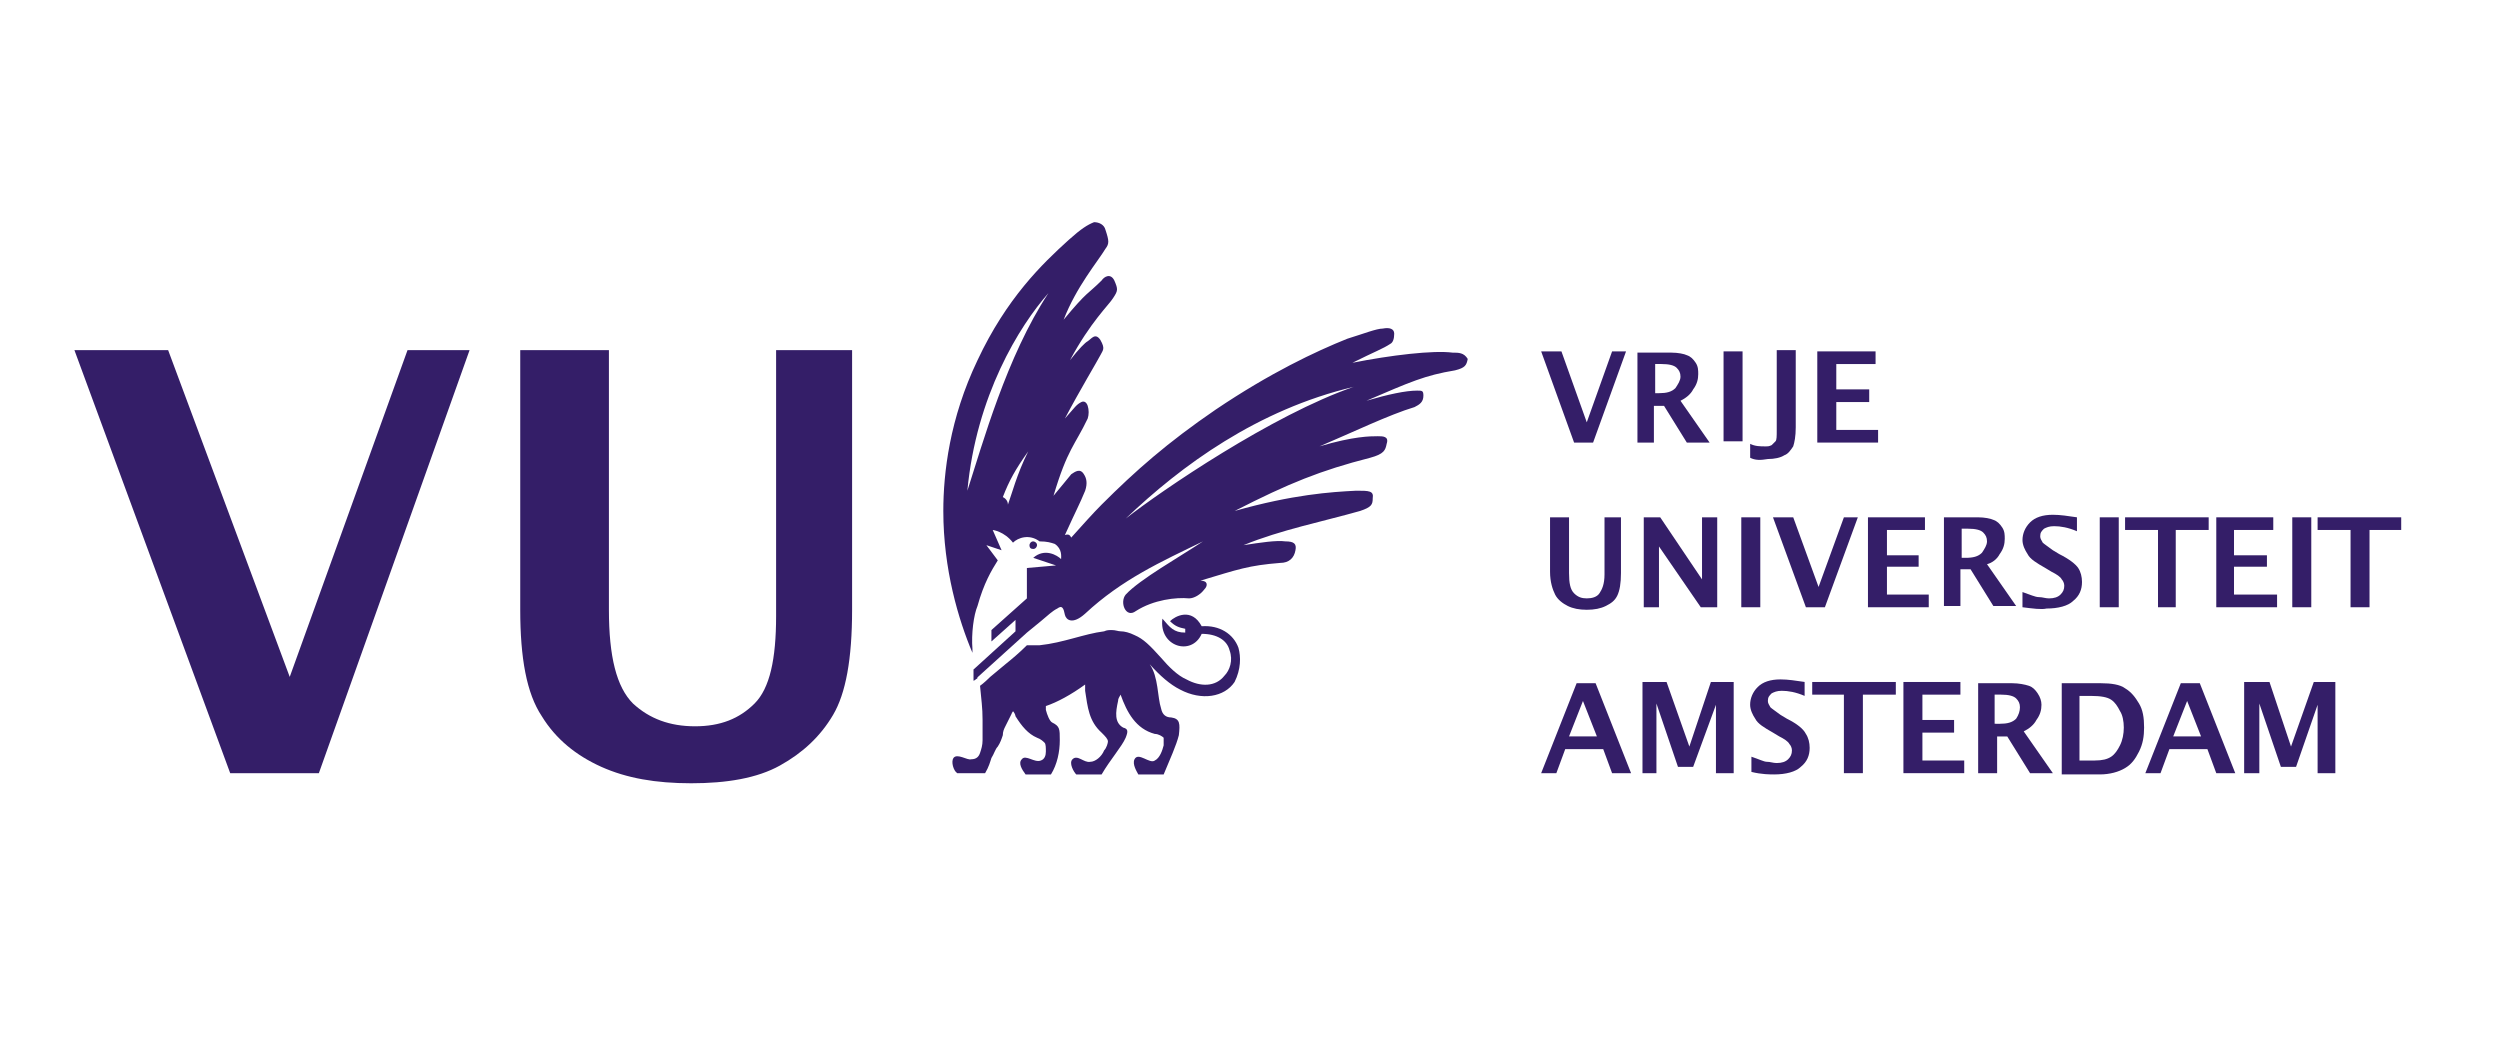 <?xml version="1.0" encoding="utf-8"?>
<!-- Generator: Adobe Illustrator 16.0.0, SVG Export Plug-In . SVG Version: 6.00 Build 0)  -->
<!DOCTYPE svg PUBLIC "-//W3C//DTD SVG 1.1//EN" "http://www.w3.org/Graphics/SVG/1.1/DTD/svg11.dtd">
<svg version="1.1" id="Layer_1" xmlns="http://www.w3.org/2000/svg" xmlns:xlink="http://www.w3.org/1999/xlink" x="0px" y="0px"
	 width="168px" height="71px" viewBox="0 0 168 71" enable-background="new 0 0 168 71" xml:space="preserve">
<g>
	<polygon fill="#341E68" points="157.957,40.807 157.957,35.614 155.743,35.614 155.743,34.764 161.361,34.764 161.361,35.614 
		159.232,35.614 159.232,40.807 	"/>
	<polygon fill="#341E68" points="15.469,51.957 5,23.527 11.298,23.527 19.47,45.488 27.386,23.527 31.556,23.527 21.428,51.957 	
		"/>
	<path fill="#341E68" d="M35.046,23.527h5.873v17.449c0,3.15,0.511,5.192,1.617,6.3c1.107,1.021,2.469,1.531,4.171,1.531
		s2.979-0.511,4-1.531c1.021-1.022,1.447-2.979,1.447-5.874V23.527h5.107v17.449c0,3.32-0.425,5.617-1.277,7.064
		c-0.851,1.447-2.042,2.555-3.575,3.405c-1.531,0.851-3.575,1.191-5.958,1.191s-4.341-0.341-6.044-1.105
		c-1.701-0.767-3.064-1.873-4-3.405c-1.022-1.533-1.447-3.916-1.447-7.15V23.527H35.046z"/>
	<path fill="#341E68" d="M65.434,44.978v0.766l0.254-0.17c-0.084-0.171-0.084-0.426-0.17-0.596H65.434z"/>
	<path fill="#341E68" d="M69.179,36.636c0-0.085,0.084-0.255,0.255-0.255c0.084,0,0.256,0.085,0.256,0.255
		c0,0.085-0.086,0.255-0.256,0.255C69.263,36.891,69.179,36.806,69.179,36.636"/>
	<path fill="#341E68" d="M83.223,43.53c-0.341-0.937-1.277-1.531-2.469-1.447c-0.681-1.276-1.787-0.681-2.128-0.34
		c0.341,0.34,0.596,0.426,1.022,0.511v0.256c-0.767,0-1.022-0.341-1.533-0.937c-0.255,1.872,1.958,2.554,2.639,1.021
		c1.021,0,1.703,0.426,1.873,1.107c0.255,0.681,0,1.361-0.34,1.701c-0.597,0.767-1.617,0.767-2.553,0.256
		c-0.597-0.256-1.193-0.851-1.703-1.447c-0.766-0.851-1.192-1.276-1.788-1.531c-0.34-0.17-0.681-0.256-0.936-0.256
		c-0.17,0-0.34-0.085-0.595-0.085c-0.171,0-0.341,0-0.511,0.085c-1.362,0.17-2.724,0.767-4.341,0.937h-0.852
		c-0.51,0.511-1.021,0.937-1.446,1.277l-1.022,0.851l0,0c-0.425,0.425-0.681,0.596-0.681,0.596c0.084,0.937,0.17,1.446,0.17,2.298
		c0,0.767,0,1.106,0,1.362c0,0.341-0.085,0.596-0.17,0.852c-0.085,0.256-0.255,0.426-0.596,0.426
		c-0.256,0.085-0.937-0.426-1.192-0.086c-0.17,0.256,0,0.852,0.255,1.021h1.873c0.255-0.425,0.341-0.766,0.425-1.021
		c0.171-0.256,0.255-0.596,0.426-0.767c0.17-0.255,0.256-0.51,0.34-0.765c0-0.256,0.086-0.427,0.171-0.597
		c0.17-0.34,0.34-0.681,0.425-0.851c0-0.086,0.084-0.086,0.084-0.171c0.085,0.085,0.171,0.255,0.171,0.341
		c0.425,0.681,0.851,1.191,1.447,1.447c0.255,0.085,0.425,0.255,0.511,0.34c0.084,0.085,0.084,0.341,0.084,0.596
		c0,0.256-0.084,0.512-0.34,0.597c-0.427,0.17-1.022-0.427-1.277-0.085c-0.255,0.255,0,0.681,0.255,1.021h1.703
		c0.425-0.682,0.595-1.533,0.595-2.299c0-0.767,0-0.937-0.511-1.192c-0.17-0.084-0.34-0.511-0.425-0.851c0-0.085,0-0.085,0-0.255
		c0.766-0.256,1.702-0.767,2.639-1.447c0,0.17,0,0.255,0,0.425c0.17,1.106,0.255,2.044,1.106,2.809
		c0.255,0.256,0.426,0.427,0.426,0.597c0,0.085-0.085,0.426-0.255,0.596c-0.171,0.427-0.596,0.767-0.936,0.767
		c-0.426,0.085-0.852-0.512-1.192-0.17c-0.255,0.255,0.084,0.851,0.256,1.021h1.701c0.596-1.021,1.363-1.874,1.618-2.469
		c0.17-0.426,0.17-0.597-0.171-0.682c-0.595-0.341-0.51-1.021-0.34-1.787c0-0.17,0.084-0.256,0.17-0.426
		c0.425,1.191,1.021,2.298,2.298,2.639c0.255,0,0.511,0.17,0.596,0.256c0,0.085,0,0.34,0,0.511c-0.085,0.34-0.255,0.851-0.596,1.021
		c-0.34,0.255-1.106-0.597-1.362-0.085c-0.17,0.34,0.17,0.851,0.255,1.021h1.703c0.425-1.021,0.851-1.958,1.021-2.639
		c0.084-0.767,0.084-1.107-0.511-1.192c-0.341,0-0.596-0.171-0.681-0.596c-0.255-0.767-0.171-2.128-0.766-2.979
		c0.681,0.765,1.361,1.361,2.042,1.702c1.447,0.766,2.98,0.51,3.661-0.511C83.393,44.978,83.393,44.127,83.223,43.53"/>
	<path fill="#341E68" d="M97.608,23.697c-1.277-0.17-4.171,0.172-6.725,0.682c1.533-0.766,2.042-0.937,2.553-1.276
		c0.17-0.086,0.255-0.341,0.255-0.681c0-0.342-0.34-0.427-0.766-0.342c-0.425,0-1.276,0.342-2.383,0.682
		c-2.128,0.852-5.192,2.299-8.853,4.767c-3.234,2.213-5.362,4.085-7.661,6.383c-0.595,0.597-1.276,1.363-2.042,2.214
		c-0.085-0.17-0.17-0.256-0.425-0.17c0.851-1.873,0.937-1.958,1.362-2.979c0.17-0.511,0.085-0.852-0.085-1.107
		c-0.254-0.426-0.595-0.17-0.851,0c-0.341,0.426-0.425,0.511-1.191,1.447c0.936-3.149,1.447-3.405,2.298-5.192
		c0.085-0.255,0.085-0.596,0-0.852c-0.084-0.255-0.255-0.34-0.425-0.255c-0.34,0.171-0.425,0.341-1.106,1.106
		c0.937-1.788,2.212-3.915,2.383-4.255c0.17-0.342,0.34-0.427,0-1.022c-0.341-0.511-0.596-0.085-0.852,0.085
		c-0.17,0.085-0.595,0.511-1.192,1.277c1.363-2.554,2.639-3.745,2.894-4.171c0.341-0.511,0.341-0.597,0.086-1.191
		c-0.256-0.511-0.681-0.256-0.852,0c-0.936,0.937-0.936,0.681-2.553,2.639c0.852-2.214,2.298-3.916,2.809-4.767
		c0.255-0.341,0.255-0.511,0-1.277c-0.084-0.341-0.425-0.511-0.765-0.511c-0.426,0.17-0.852,0.426-1.703,1.191
		c-1.788,1.617-4.171,3.916-6.129,8.087c-1.873,3.915-2.298,7.576-2.298,10.129c0,3.915,1.021,7.32,1.958,9.533
		c0-0.086,0-0.17,0-0.256c-0.085-1.021,0.085-2.297,0.34-2.894c0.426-1.532,0.936-2.384,1.362-3.064l-0.766-1.021l1.022,0.341
		l-0.597-1.362c0,0,0.767,0.085,1.362,0.852c0.341-0.341,1.107-0.597,1.788-0.085c0.511,0,0.766,0.085,1.021,0.17
		c0.51,0.34,0.425,0.852,0.425,1.021c-0.255-0.256-1.106-0.767-1.873-0.086l1.532,0.511l-1.958,0.171v2.043l-2.383,2.128v0.766
		l1.618-1.446v0.766l-2.809,2.554v0.766l3.574-3.233l0,0l0.938-0.767l0,0c0.51-0.425,0.765-0.681,1.106-0.852
		c0.34-0.256,0.425,0,0.511,0.427c0.084,0.34,0.511,0.681,1.362-0.086c2.469-2.298,5.107-3.489,7.916-4.852
		c-1.533,1.021-4.256,2.554-5.192,3.574c-0.426,0.511,0,1.618,0.681,1.107c1.192-0.767,2.723-0.937,3.575-0.852
		c0.34,0,0.766-0.256,1.021-0.596c0.255-0.255,0.255-0.596-0.254-0.596c2.553-0.767,3.234-1.022,5.362-1.192
		c0.596,0,0.936-0.341,1.022-0.851c0.085-0.426-0.086-0.596-0.681-0.596c-0.596-0.086-1.702,0.085-2.81,0.255
		c2.469-1.021,5.448-1.617,7.832-2.298c0.767-0.256,0.851-0.427,0.851-0.852c0.085-0.51-0.255-0.51-1.106-0.51
		c-1.702,0.084-4.255,0.254-8.171,1.361c3.66-1.872,5.788-2.725,9.108-3.575c0.936-0.255,1.021-0.511,1.106-0.936
		c0.171-0.511-0.255-0.511-0.595-0.511c-0.511,0-1.617,0-3.916,0.681c2.213-0.937,4.682-2.128,6.384-2.639
		c0.341-0.17,0.596-0.341,0.596-0.767c0-0.34-0.085-0.34-0.425-0.34c-0.766,0-1.958,0.256-3.405,0.681
		c2.979-1.277,3.916-1.702,5.958-2.043c0.681-0.17,0.766-0.341,0.851-0.766C98.374,23.697,98.034,23.697,97.608,23.697
		 M67.732,33.911c0-0.254-0.17-0.425-0.341-0.51c0.427-1.106,0.852-1.873,1.703-3.064C68.327,31.869,67.987,33.23,67.732,33.911
		 M65.007,32.977c0.597-6.385,3.491-11.066,5.448-13.279C67.646,23.953,66.029,29.827,65.007,32.977 M75.648,34.849
		c3.745-3.575,8.853-7.32,15.321-8.853C85.521,27.869,78.031,32.977,75.648,34.849"/>
	<polygon fill="#341E68" points="105.779,29.741 103.566,23.613 104.928,23.613 106.631,28.38 108.333,23.613 109.27,23.613 
		107.056,29.741 	"/>
	<g>
		<path fill="#341E68" d="M111.228,26.422h0.255c0.51,0,0.851-0.086,1.106-0.341c0.17-0.256,0.34-0.511,0.34-0.767
			c0-0.254-0.084-0.425-0.255-0.595c-0.17-0.171-0.51-0.256-1.021-0.256h-0.425V26.422z M110.036,29.741v-6.044h2.298
			c0.425,0,0.851,0.086,1.021,0.172c0.256,0.084,0.426,0.255,0.596,0.51s0.17,0.511,0.17,0.766c0,0.341-0.084,0.681-0.34,1.021
			c-0.17,0.342-0.511,0.596-0.852,0.767l1.958,2.809h-1.532l-1.532-2.469h-0.681v2.469H110.036L110.036,29.741z"/>
	</g>
	<rect x="115.823" y="23.613" fill="#341E68" width="1.277" height="6.043"/>
	<g>
		<path fill="#341E68" d="M117.611,30.763v-0.936c0.341,0.17,0.681,0.17,1.022,0.17c0.17,0,0.254,0,0.425-0.086
			c0.085-0.084,0.17-0.17,0.255-0.255c0.084-0.085,0.084-0.34,0.084-0.766v-5.363h1.277v5.192c0,0.597-0.085,1.021-0.17,1.277
			c-0.17,0.255-0.341,0.511-0.596,0.596c-0.255,0.17-0.681,0.255-1.106,0.255C118.292,30.933,117.952,30.933,117.611,30.763"/>
	</g>
	<polygon fill="#341E68" points="122.122,29.741 122.122,23.613 126.038,23.613 126.038,24.464 123.399,24.464 123.399,26.166 
		125.611,26.166 125.611,27.018 123.399,27.018 123.399,28.891 126.208,28.891 126.208,29.741 	"/>
	<g>
		<path fill="#341E68" d="M104.162,34.764h1.277v3.744c0,0.682,0.084,1.107,0.34,1.362c0.255,0.256,0.511,0.341,0.852,0.341
			c0.34,0,0.681-0.085,0.851-0.341c0.171-0.255,0.341-0.596,0.341-1.276v-3.83h1.106v3.744c0,0.682-0.084,1.192-0.255,1.533
			c-0.17,0.34-0.425,0.511-0.766,0.681c-0.34,0.17-0.765,0.255-1.276,0.255c-0.511,0-0.937-0.085-1.277-0.255
			c-0.34-0.17-0.681-0.426-0.851-0.767c-0.17-0.34-0.341-0.851-0.341-1.531V34.764z"/>
	</g>
	<polygon fill="#341E68" points="110.461,40.807 110.461,34.764 111.567,34.764 114.376,38.935 114.376,34.764 115.397,34.764 
		115.397,40.807 114.292,40.807 111.483,36.721 111.483,40.807 	"/>
	<rect x="117.015" y="34.764" fill="#341E68" width="1.277" height="6.043"/>
	<polygon fill="#341E68" points="121.356,40.807 119.144,34.764 120.505,34.764 122.208,39.444 123.91,34.764 124.846,34.764 
		122.633,40.807 	"/>
	<polygon fill="#341E68" points="125.527,40.807 125.527,34.764 129.357,34.764 129.357,35.614 126.803,35.614 126.803,37.316 
		128.932,37.316 128.932,38.083 126.803,38.083 126.803,39.955 129.612,39.955 129.612,40.807 	"/>
	<g>
		<path fill="#341E68" d="M131.825,37.486h0.255c0.511,0,0.852-0.084,1.107-0.34c0.17-0.256,0.34-0.511,0.34-0.766
			c0-0.256-0.084-0.426-0.255-0.596c-0.17-0.171-0.511-0.256-1.021-0.256h-0.426V37.486z M130.633,40.807v-6.043h2.299
			c0.425,0,0.851,0.085,1.021,0.17c0.255,0.085,0.426,0.255,0.596,0.511c0.17,0.255,0.17,0.511,0.17,0.766
			c0,0.341-0.084,0.681-0.34,1.022c-0.171,0.34-0.511,0.595-0.852,0.681l1.958,2.809h-1.532l-1.532-2.469h-0.681v2.469h-1.107
			V40.807z"/>
		<path fill="#341E68" d="M135.91,40.807v-1.021c0.511,0.17,0.852,0.341,1.107,0.341c0.254,0,0.425,0.085,0.681,0.085
			c0.34,0,0.595-0.085,0.767-0.256c0.17-0.17,0.254-0.34,0.254-0.595c0-0.171-0.084-0.341-0.17-0.426
			c-0.084-0.171-0.34-0.341-0.681-0.511l-0.425-0.256c-0.596-0.341-1.021-0.596-1.191-0.936c-0.17-0.256-0.341-0.597-0.341-0.938
			c0-0.426,0.171-0.851,0.511-1.191c0.341-0.34,0.851-0.51,1.532-0.51c0.511,0,1.021,0.084,1.617,0.17v0.936
			c-0.596-0.255-1.106-0.34-1.533-0.34c-0.34,0-0.511,0.085-0.681,0.17c-0.17,0.17-0.255,0.256-0.255,0.511
			c0,0.17,0.085,0.255,0.17,0.426c0.085,0.085,0.341,0.255,0.682,0.511l0.425,0.256c0.681,0.34,1.106,0.681,1.276,0.936
			c0.171,0.256,0.255,0.596,0.255,0.937c0,0.511-0.17,0.937-0.595,1.276c-0.341,0.341-1.022,0.511-1.788,0.511
			C137.188,40.977,136.591,40.892,135.91,40.807"/>
	</g>
	<rect x="141.103" y="34.764" fill="#341E68" width="1.277" height="6.043"/>
	<polygon fill="#341E68" points="145.018,40.807 145.018,35.614 142.805,35.614 142.805,34.764 148.423,34.764 148.423,35.614 
		146.21,35.614 146.21,40.807 	"/>
	<polygon fill="#341E68" points="148.934,40.807 148.934,34.764 152.764,34.764 152.764,35.614 150.125,35.614 150.125,37.316 
		152.338,37.316 152.338,38.083 150.125,38.083 150.125,39.955 153.019,39.955 153.019,40.807 	"/>
	<rect x="154.041" y="34.764" fill="#341E68" width="1.277" height="6.043"/>
	<path fill="#341E68" d="M105.439,49.488h1.873l-0.937-2.383L105.439,49.488z M103.566,51.957l2.383-6.044h1.276l2.383,6.044h-1.276
		l-0.596-1.617h-2.553l-0.596,1.617H103.566z"/>
	<polygon fill="#341E68" points="110.375,51.957 110.375,45.829 111.993,45.829 113.525,50.169 114.972,45.829 116.504,45.829 
		116.504,51.957 115.312,51.957 115.312,47.36 113.781,51.532 112.759,51.532 111.312,47.276 111.312,51.957 	"/>
	<g>
		<path fill="#341E68" d="M117.695,51.872v-1.021c0.511,0.17,0.852,0.34,1.021,0.34c0.256,0,0.427,0.085,0.681,0.085
			c0.341,0,0.596-0.085,0.766-0.255c0.171-0.17,0.255-0.342,0.255-0.597c0-0.17-0.084-0.34-0.17-0.426
			c-0.085-0.17-0.341-0.34-0.681-0.511l-0.425-0.256c-0.597-0.34-1.022-0.595-1.192-0.936c-0.171-0.256-0.341-0.596-0.341-0.937
			c0-0.425,0.17-0.851,0.511-1.191c0.34-0.34,0.851-0.511,1.532-0.511c0.511,0,1.021,0.085,1.618,0.171v0.937
			c-0.597-0.256-1.107-0.342-1.533-0.342c-0.341,0-0.511,0.086-0.681,0.17c-0.171,0.172-0.255,0.256-0.255,0.512
			c0,0.171,0.084,0.255,0.17,0.425c0.085,0.086,0.341,0.256,0.681,0.511l0.425,0.256c0.682,0.341,1.107,0.681,1.277,1.021
			c0.171,0.256,0.255,0.596,0.255,0.937c0,0.511-0.17,0.937-0.595,1.277c-0.341,0.34-1.022,0.511-1.788,0.511
			C118.973,52.043,118.377,52.043,117.695,51.872"/>
	</g>
	<polygon fill="#341E68" points="123.91,51.957 123.91,46.68 121.781,46.68 121.781,45.829 127.399,45.829 127.399,46.68 
		125.186,46.68 125.186,51.957 	"/>
	<polygon fill="#341E68" points="127.91,51.957 127.91,45.829 131.74,45.829 131.74,46.68 129.186,46.68 129.186,48.382 
		131.315,48.382 131.315,49.232 129.186,49.232 129.186,51.106 131.996,51.106 131.996,51.957 	"/>
	<g>
		<path fill="#341E68" d="M134.124,48.638h0.255c0.51,0,0.851-0.086,1.106-0.341c0.17-0.256,0.255-0.511,0.255-0.767
			c0-0.254-0.085-0.425-0.255-0.595s-0.511-0.256-1.021-0.256h-0.425v1.958H134.124z M132.932,51.957v-6.044h2.298
			c0.425,0,0.852,0.086,1.106,0.171c0.255,0.085,0.426,0.256,0.596,0.51c0.17,0.256,0.255,0.512,0.255,0.767
			c0,0.341-0.085,0.681-0.341,1.021c-0.17,0.341-0.511,0.596-0.851,0.767l1.958,2.809h-1.532l-1.533-2.469h-0.681v2.469H132.932
			L132.932,51.957z"/>
		<path fill="#341E68" d="M139.826,51.106h0.937c0.511,0,0.851-0.085,1.106-0.255c0.255-0.172,0.425-0.427,0.596-0.767
			c0.17-0.341,0.255-0.767,0.255-1.192c0-0.425-0.085-0.852-0.255-1.106c-0.171-0.34-0.341-0.596-0.596-0.766
			c-0.255-0.171-0.681-0.255-1.362-0.255h-0.766v4.341H139.826z M138.549,51.957v-6.044h2.639c0.681,0,1.277,0.086,1.617,0.341
			c0.427,0.256,0.681,0.596,0.937,1.022c0.255,0.425,0.341,0.936,0.341,1.616c0,0.596-0.085,1.106-0.341,1.617
			c-0.256,0.512-0.51,0.852-0.937,1.106c-0.425,0.256-1.021,0.427-1.702,0.427h-2.554V51.957z"/>
	</g>
	<path fill="#341E68" d="M146.04,49.488h1.872l-0.936-2.383L146.04,49.488z M144.167,51.957l2.383-6.044h1.276l2.383,6.044h-1.276
		l-0.596-1.617h-2.553l-0.597,1.617H144.167z"/>
	<polygon fill="#341E68" points="150.807,51.957 150.807,45.829 152.509,45.829 153.956,50.169 155.487,45.829 156.935,45.829 
		156.935,51.957 155.743,51.957 155.743,47.36 154.296,51.532 153.275,51.532 151.827,47.276 151.827,51.957 	"/>
</g>
</svg>
